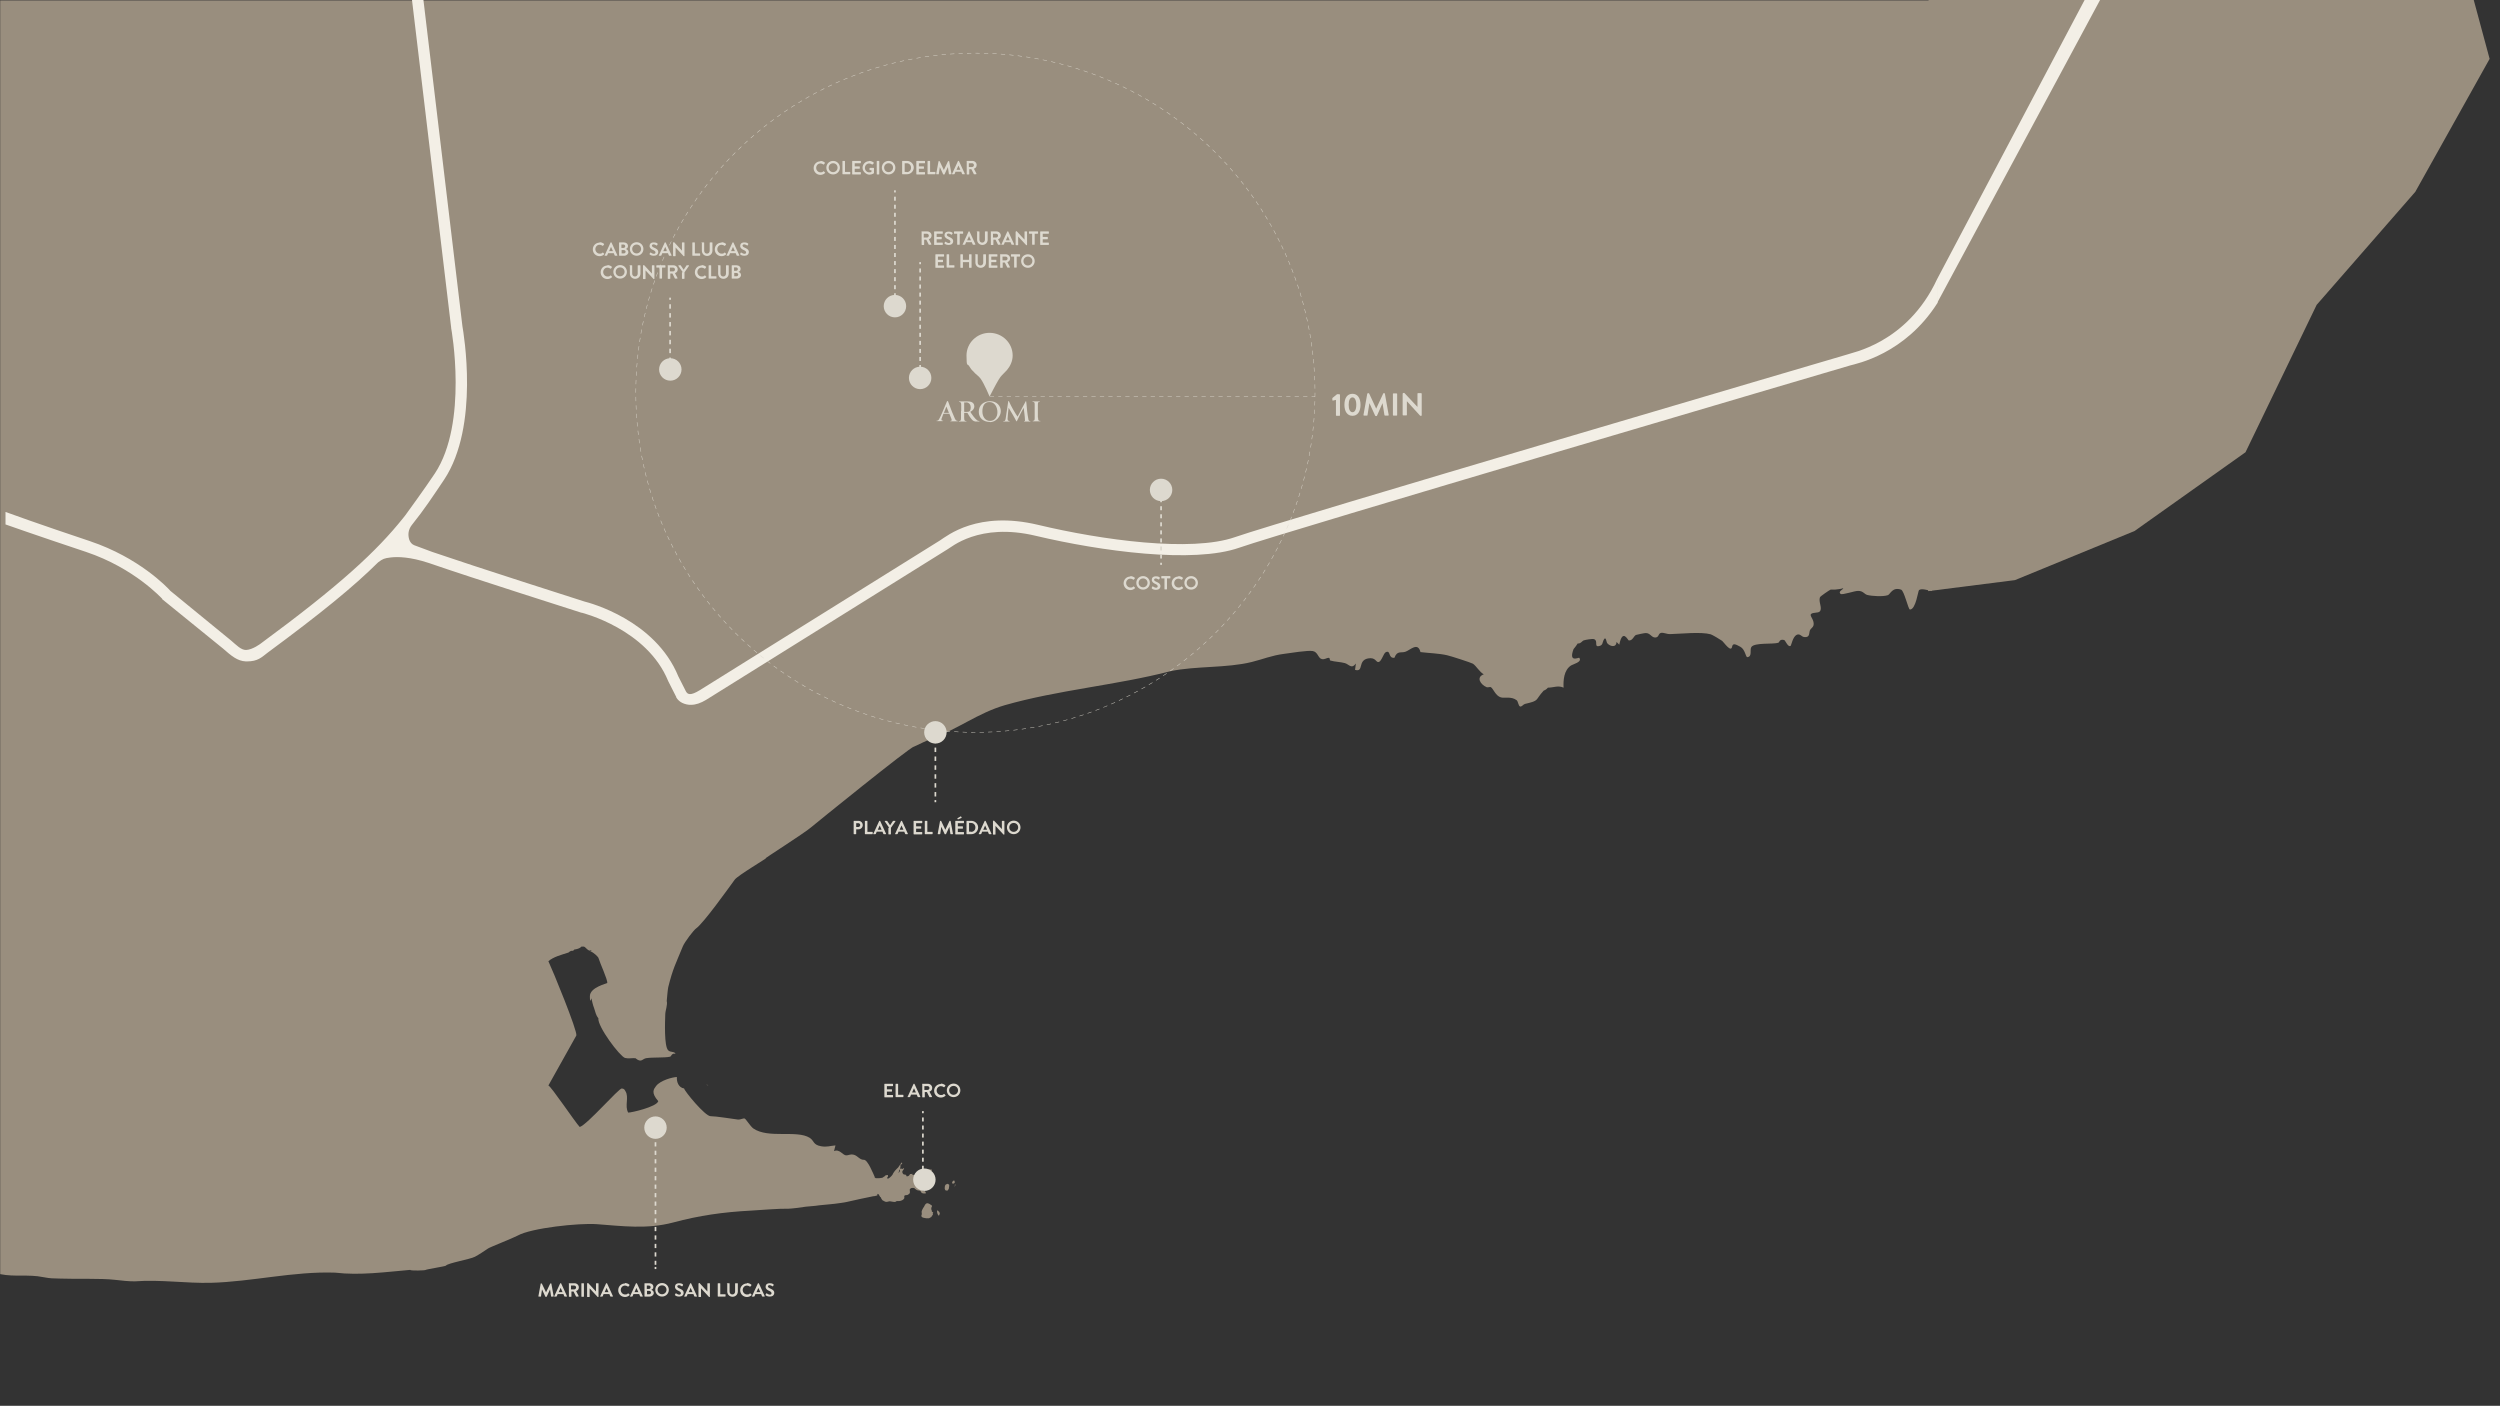 <?xml version="1.0" encoding="UTF-8"?>
<svg id="Capa_1" xmlns="http://www.w3.org/2000/svg" version="1.1" viewBox="0 0 1180.8 664">
  <rect x="0" y="0" width="1180.8" height="664" fill="#333333" stroke="none"/>
  <!-- Generator: Adobe Illustrator 29.6.0, SVG Export Plug-In . SVG Version: 2.1.1 Build 207)  -->
  <defs>
    <style>
      .st0, .st1, .st2, .st3, .st4, .st5 {
        fill: none;
      }

      .st6 {
        fill: #f3efe6;
      }

      .st7 {
        fill: transparent;
      }

      .st8 {
        fill: transparent;
      }

      .st9 {
        fill: #998e7e;
      }

      .st1 {
        stroke-dasharray: 2.1 2.1;
      }

      .st1, .st2, .st3, .st4, .st5 {
        stroke: #ddd9cf;
        stroke-miterlimit: 10;
      }

      .st1, .st3, .st4, .st5 {
        stroke-width: .8px;
      }

      .st2 {
        stroke-dasharray: 2;
        stroke-width: .2px;
      }

      .st3 {
        stroke-dasharray: 1.9 1.9;
      }

      .st10 {
        fill: #ddd9cf;
      }

      .st5 {
        stroke-dasharray: 2 2;
      }
    </style>
  </defs>
  <rect class="st7" x="914.8" y=".5" width="266" height="663.5"/>
  <path id="Trazado_11719" class="st9" d="M910.7,279.2l41-5.2,56.5-23.2,52.4-37.2,33.6-69.6,46.6-53.4,35.1-62.8-7.5-27.8h-257.5l-.2,279.3h0Z"/>
  <g>
    <path class="st8" d="M417.2,560.5c-.2,0-.3-.2-.4-.2.1,0,.2.2.4.2Z"/>
    <path class="st8" d="M425.6,349v2.7c2.7,0,2.7-2.7,0-2.7Z"/>
    <path class="st8" d="M392.5,375.3c-.7-.7-2.1.6-1.3,1.3.7.7,2.1-.6,1.3-1.3Z"/>
    <rect class="st8" x="350" y="405.1" width="1.3" height="2"/>
    <path class="st8" d="M415.5,563.7c-4.2,1-8.8,1.9-13,2.9-2.4.6-9.8.4-11,.5-.8,0-1.5,1-2.1,1.2-1.3.2-4.4-1.1-6.3-.5,0,0-.4,1.1-1.1,1.3-.9.2-2.1-.7-2.2-.6-.2.2-3.6,1.4-4.7,1.4-4.7,0-12.7.6-17.8.9-13.2.7-24.4,2.4-36.7,5.6-12.5,3.3-23.9,1.7-36.2.8-8.3-.6-30.9,1.8-37.3,5.4-2.2,1.2-8.2,1-11,1.4-.4,1.1-2.2,4.2-3,4.8-1.3.9-2.8.3-3.6.8-.4.2-1,2.3-2.6,3.1-2.3,1.2-12.9,3-13.7,4.2-.2.3-9.2,1.6-9.5,2-.2.3-7.2.5-7.4,0-11.7,1-23.7,2.7-35.4,1.3-19.5-.7-39.5,4.3-58.7,4.8-11.6.3-24.1-1.6-35.8-.7-2,.2-7.3-.4-9.4-.7-7-.9-18.4-.4-26-.6-4.1,0-3.7.2-8.1-.7-6.8-1.3-13.5,0-20.2-1.4v61.5h912.5v-384.2c-1.7,0-4.7-1.4-6.1-.4-.5.4-1.6,9.1-4.3,9.2-.8,0-2.7-8.9-4.2-9.4-4.1-1.4-5,2.2-6.2,2.6-2.2.8-7.5.5-9.8-.1-1.4-.4-2-1.8-4.2-1.9-1.8,0-7.6,2.1-8.4,1.4-1.3-1.2,1.2-2,1.3-2.7-1.3.5-2.7.4-4,.7h-.7c-.4,0-1-.1-1.3,0-.5.2-4.7,3-5,3.6-.9,2.1,1.1,5,0,6.6-.7,1-4.2.2-4.4,1.7-.2.8,1.7,2.6,1.4,4.7-.2,1.3-1.3,1.6-1.7,2.5-.7,1.3,0,3.5-2.7,3.3-1.4-.1-2-1.9-3.7-1s-2.5,4.9-2.7,5.1c-1.4,1-2.5-2.5-3.1-2.7-2.3-.6-2.2,1.1-2.8,1.3-2.5.9-11.2-.2-12.7,2-.8,1.2.7,4.6-2,4.8-.7-.2-1-3.7-3.2-4.9-1.8-.9-3.5-2.2-3.9-.1-.6,3.1-4-2.2-4.7-2.7-.8-.6-4.7-2.9-5.4-3.1-4.7-1.4-14.2-.3-19.2-.1-1.2,0-2.6-.7-4.1-.6-1.6.1-1,2-2.7,2.2-2,.2-2.4-2.1-4.7-2.1s-4.1.6-4.6.9c-1,.4-1.6,2.8-3.4,2.6-.4,0-2.9-5.9-4.5,2l-1.3-1.3c0,2.8-2.9,2.2-4.3.7-.6-.6-.6-3.8-1.8-1.6-.6,1.1,0,2.6-2.4,2.9-2,.2,0-2.6-2.1-3.3-.8-.3-4,.3-5,.6-.5.2-1.5,1.6-2.7,1.4-.7,1-1.2,1.8-2,2.7-2.5,6.6,2.5,3.8,2.7,4.1,1.6,2-3,3.1-4,3.7-3.2,2.2-3.6,6.9-3.4,10.4-2.6-1.2-4.7.1-7.4,0-1,1.1-1.9,1.3-2,1.4-4.4,4.8-1.8,4.6-8.9,6.3-.7.2-1.5,1.3-2.2,1.2-.9-.2-.9-2.4-1.7-3-2.6-1.9-5.7-.8-7.4-1.3-2.5-.7-3.6-4.1-4.7-4.8-.5-.3-1.5.2-2,0-2.9-1.2-5.1-4.7-1.4-6.1-2.1-1.1-3.5-3.9-5.1-5-.8-.5-10.7-3.6-12.2-4-3.8-.9-8.7-.9-12.6-1.5-1.2-4.9-4.8-1-7-.2-2.1.8-4-.7-5.3,2.9-3,.3-1.5-3.8-4-2.7-1.2.5-1.9,4.4-3.5,4.7-1.3.3-1.3-2.4-5-1.7-5,1-1.8,6.6-6.1,5.4l.4-3c-2.1,2.7-3.2.3-5.2-.2-2.2-.6-4.8-.6-6.8-1.2-.6-.2-.5-1.3-.9-1.3-.8,0-1.8.9-3.2.6-1.9-.5-1.9-3.4-4.3-3.8-2.3-.4-10.4.9-13.3,1.3-6.3.9-10.3,2.6-15.6,3.9-11.8,2.9-26.3,1.8-38.2,4.3-25.4,6.6-53.3,8.9-78.4,16.1-12.6,3.6-22.2,11.2-33.4,15.2-1.3.5-14.3,5.8-14.2,7.1-3.4,1.6-10.1,7.4-10.1,7.4-8.4-1.4-32.5,26.9-33.4,27.7-3.1,2.9-35,23-36.4,25-3.2,4.4-14.7,20.5-18.2,23-1.2.8-2.3.4-3.3.8-2.2.9-2.2,5.7-3,7.8-3.3,8.1-4.7,10.4-6.9,19.3-.2.8-1.3.3-1.4.4-.8.7-.9,3.3-.7,4.4.2,1.3,1.3,1.4,1.4,1.7.5,1.8-.7,4.5-.7,6.4,0,3.3-.7,15,1.4,16.9,1.1,1,3.1.4,3.4,1.7-1.6-.7-2.1,1.3-2.5,1.3-2.6.6-8.1.3-11.3.7-1.9.3-2.2,2.4-5.1,0-1.6-.1-3.4.3-4.9-.1-2.5-.7-13.1-14.9-12.6-18.8-1.2-1.3-1.4-3.2-2-4.7-.6-1.6-1-3.1-1.3-4.7l4,.7c0-1.2.4-3.7-.6-4.4-.4-.3-.7-.4-1-.5.8-.9,1.8-1.6,2.9-1.8-.7,1.4-.8,2.9-.7,4.4,0,1.5.7,2.7.7,3,.4,0,1,.1,1.3,0,1.5-.5,2.5-1.9,4.7-.7h.7c2.7-3,.9-1,2-4.1l-.7-.7c-.7.3-7,.4-7.4,0-1.4-1.5,1.3-2.9,1.4-3.1.3-1.5-3.3-9.3-4.1-11.7-.2-.6-1-1-.7-2,1.9.9,4.3,1,6.4.6.6,0,4.1-1.6,3.1-2.7-.1-.1-1.6,1.2-3,1.4-2.5.3-7.8.2-9.8-.7-1.6-.7-1.2-.8-2.5-1.9-.4-.3-1.4,0-1.6-.2-.8,1-2.2,1.1-3.4,1.4,0,0-.3.7-.9.6-.9-.2-1.3-1.6-2.5-1.2l.7,2c-3,1-7.1,2-9.5,4.1,2,4.2,3.6,8.6,4.7,13.2-2.4,1.5-1.3-1.6-3.4-1v6.1c1.1-.1,2.6.3,3.6,0,.6-.2.4-1.3.4-1.4,1.7-1.3,5.7,12.4,6.1,13.5s2.5,2.9,1.7,4.7l-13.2,23.6c1.3.4,12.6,17.3,14.8,19.6,3.5-1.1,3.7-3.4,7.7-3.4.2.8-.3.2.8.6,1.6.5,7.6.2,9.7,0,.7,0,2.5,0,2.7,0,.1,0-.1-1,0-1.3-1.4.4-7.7,0-9.8,0s-.4-.7-1.4-.7c-1.4,1.5,8.8-13.7,10.2-13.5,1.2.2,1.2.5,1.7,1.3,1.8,2.9-.4,7,1.3,10.1,1.2,0,5,4.7,8.2,2.4.9-.7,1.7.6,4.7.3-.5-2.9.6-5.4,1.3-8.1-1.6-2.5-2.7-5.2-1.1-6.1,2.1-1.2.7-2,3.1-2.7.7-.2,1.7,0,2.7-.3,1.7-.6,2.3-2.4,4-2.4-.2,2.3.7,5,3.4,5.4.2,1.3-1.6.3-2,.7-.4.3.1,3.7,0,4.7,2.7.6.6-3.1,1.7-3.4,2.3-.6-.4,4.2,2.4,3.4,0,0,.1-.6.3.4.1.8,1.4,1.2,1.6,2.1.3,1.2-1.2,5.2-.5,7,2.9.5.4-4.7,1.7-6.1,3.5,0,2.8,5.2,3,5.4.9,1,4-1.1,4.4-1.1,2.6,0,9.8,1.2,13,1.6,1.1,0,2.3-.7,3.1-.5.7.2,2.8,3.7,4.1,4.7,7.1,4.9,19.4,1.2,25.5,5,2.3,1.4,2,3.5,5.9,4.2,2.7.5,3.7,0,6.3-.3l-.4,2.7c2.6-1.1,5.1,1.1,6.6,1.2,1.2,0,1.5.2,3.3.6,1.8.4,2.3,2.7,4.2,2.7.4.4.8.7.9,1.4.7.3,1.5,0,2,1l-1,1.6M294,467.2c1.1,1.1-.9,3.1-2,2s.9-3.1,2-2ZM289.3,467.2c1.1,1.1-.9,3.1-2,2s.9-3.1,2-2ZM263.6,469.2c-1.1-1.1.9-3.1,2-2s-.9,3.1-2,2ZM385.4,401v-.7c.4.2.4.5,0,.7ZM421.9,559.7v-.7c.4.2.4.5,0,.7Z"/>
    <path class="st8" d="M410.1,551.6h1c-.4-.2-.7-.4-1-.6v.7h0Z"/>
    <path class="st8" d="M402,548.2c-.3.3.5,2.9-.3,3.4-1.1-.3-2.1-6.9-3.7-5.4-.3.2-2.2,6.5-2,6.7,1.1,1.3,1.4-1.3,1.8-1.4,1.5-.2,3.4,1.1,5,.7.3-6.4,1.3-1.1,2.4,0,1.8,1.8,3.7-.5,3-1.4-.1-.2-4.6,1.7-1.7-2,.4,1.2,2.2.7,2.3.8.3.4.9.8,1.4,1.2v-2c-1.5-.6-7.2-1.5-8.1-.7h0ZM397.9,550.2c-.7-.7.6-2.1,1.3-1.3.7.7-.6,2.1-1.3,1.3Z"/>
    <path class="st8" d="M291.7,447c.6-.9.6-11.3-.3-11.9-1.8-.5-10.7-.7-11.4.5,0,1.9-.6,11.5.6,12.1,2.1-.4,10.2.8,11.2-.6h-.1ZM283.3,440.2c.2-.2,5.7-.2,5.9,0,.2.1.9,3.8.7,4h-7.4c-.2-.2.6-3.8.7-4h0Z"/>
  </g>
  <g>
    <path class="st9" d="M912.6,70.5V.2H.1v601.6c6.7,1.4,13.4,0,20.2,1.4,4.4.8,4,.5,8.1.7,7.6.3,19-.2,26,.6,2.1.3,7.4.8,9.4.7,11.8-.9,24.2,1,35.8.7,19.2-.5,39.2-5.5,58.7-4.8,11.7,1.4,23.7-.3,35.4-1.3.2.5,7.2.3,7.4,0,.3-.3,9.4-1.7,9.5-2,.8-1.2,11.4-3,13.7-4.2,1.6-.8,4.9-3,6.2-3.9.8-.6,11.8-4.9,14-6.1,6.4-3.6,29-6,37.3-5.4,12.3.9,23.7,2.5,36.2-.8,12.3-3.3,23.5-4.9,36.7-5.6,5.1-.3,13.1-1,17.8-.9,1.1,0,6.1-.6,7-.8.7-.2,6.1-.5,7.4-.8.7,0,10.7-1,13.1-1.6,4.1-1,8.3-1.8,12.5-2.7h0c.8,0,1-.2,1.6-.3,0,0,.3,0,.3-.2v-.6h.1c.1,0,.4.2.5.2h0l.7,1.2h0l.3.2h0c.2.5.4,1,.8,1.4h0l1.3.7h0c.4,0,.7.2,1.1,0,.3,0,.6-.2.9-.2.8,0,1.5.3,2.3.3s.6,0,.7-.2c.1,0,.4-.2.5-.2h.9c.8,0,1.5-.3,2.1-.7,0,0,.4-.5.5-.6.1-.3,0-.6,0-1v-.2h0c0,0,.5-.3.6-.3.4,0,.9,0,1.3-.3,0,0,.5-.4.6-.5.3-.3.1-1.1.1-1.6s0-.4.1-.5c.2-.2.6-.5.9-.5h.8c.5,0,.6.4.9.6.1,0,.2,0,.3.2.4.2.7.4,1.1.4h.3c.2,0,.5.2.7.3h0c.1.2.5.9.6.9,0,0,.7.2.8.2h.9c.1,0,.2,0,.2-.3s-.2-.2-.3-.4v-.4s-.1,0-.2,0h-.4c-.3,0-.8-.2-.9-.6h0v-.2h0s-.1,0-.2,0h-.1v-.2s-.1,0-.1-.2l-.2-.2h0v-.2h0l-.2-.4h0c-.3-.3-.5-.8-.8-1.1-.1,0-.3-.2-.3-.3-.1-.2-.3-.5-.3-.7s0-.2.2-.3h0c.4,0,.8-.3,1.2-.4.7-.2,1.5,0,2-.7,0,0,.1-.2.2-.3s.3-.2.4-.4c.4-.4.7-.9.6-1.5,0,0,0-.2-.1-.3h0c.1,0,.2-.2.4-.3.4-.3.9-.5,1.3-.8.1,0,.2-.3.4-.4,0,0,.2,0,.2-.2v-.3s0-.2-.1-.2h-.5c-.3,0-.7-.2-1,0-.1,0-.3.5-.4.7,0,0-.2.2-.2.3-.2.3-.2.6-.5.8-.2,0-.5.2-.7,0,0,0-.1-.3-.2-.3l-.3-.2c-.1,0-.5.2-.7.2h-.4c-.2,0-1.1.4-1.3.5-.2,0-.5.3-.7.4-.5.2-1.6.3-2.1,0,0,0-.2,0-.2-.2s.2-.2,0-.3h0l-.2.2s-.4,0-.5,0h-.2s-.3.4-.4.5c0,0,0,0-.1.2-.2.2-.6.4-.8.4h-.4s-.2-.2-.1-.3h0v-.2s-.2,0-.2,0v-.2c-.1,0-.8-.2-1-.2-.3,0-.7-.7-.7-.9v-.6h0c.1-.2.3-.4.4-.6,0,0,.4-.5.4-.6v-.2h-.2c-.2,0-.3.3-.6.3h-.3l-.2-.2c-.1,0-.4,0-.5.2,0,0-.2.3-.2.4v.5c0,0-.1.5-.2.6l-.3.2h-.2c0,0,.2-.4.3-.5v-.3c0-.2,0-.3.2-.5.1,0,.2,0,.3-.3,0-.3.1-.8.2-1.1v-.7c0-.2,0-.4.3-.5,0,0,.3,0,.4,0v-.2c.1,0,.1-.4.1-.4,0,0-.1-.2-.3-.2h0c-.3.5-.7,1.1-1.1,1.6-.1.2-.3.4-.4.6-.2.3-.5.5-.8.8-.6.6-1.2,1.3-1.6,2-.1.2-.3.5-.4.8-.1,0-.3.4-.4.5-.2.3-1.2,1.1-1.4,1.2h-.7c0-.2,0-.4.1-.5,0,0,.2-.3.3-.4v-.7h-.5c0,0-.7.2-.7.2-.1,0-.3.3-.5.5-.2,0-.4.2-.5.3-.1,0-.4.3-.5.3-.5,0-1.1.2-1.6.2s-1,0-1.4,0c0,0-.6-.3-.6-.4v-.3h0c-.6-1.2-3.3-8.3-5.2-8-1.9,0-2.9-2-4.7-2.4-1.8-.4-2.5.4-3.6.3-1.5,0-3.1-3.2-5.7-2l.7-2.7c-2.6.2-4.1.9-6.8.4-3.9-.7-3.2-2.6-5.4-4-6.1-3.8-19.5.5-26.6-4.4-1.4-1-3.5-4.5-4.1-4.7-.8-.2-2,.6-3.1.5-3.2-.4-10.4-1.6-13-1.6s-12.3-11.8-12.5-13.1c-2.6-.4-3.6-3.1-3.4-5.4-1.8,0-7.7,1.5-9.8,4.2-1.1,1.5-2.6,3.1,1,7.2-.7,2.7-13,5.5-14.2,5.4-1.8-3.1.5-7.2-1.3-10.1-.5-.8-.5-1.1-1.7-1.3-1.4-.2-16.4,17.2-19.9,18.2-2.2-2.3-13.5-19.2-14.8-19.6l13.2-23.6c.7-1.9-11.2-30.9-13.2-35.1,2.4-2.1,6.4-3.1,9.5-4.1,0,0,1-1,1.8-.8.6.1.8-.6.9-.6,1.2-.2,2.5-.4,3.4-1.4.2.1,1.2-.2,1.6.2,1.3,1.1.9,1.1,2.5,1.9-1.2-.5,2.1-.4,0,0,2,.9,3.9,2.8,4,3.4.7,2.4,4.4,10.3,4.1,11.7,0,.2-8.2,2-8.2,6.2s.7.9.7,1h0c.4,1.6.7,3.2,1.3,4.7.6,1.6.8,3.4,2,4.7-.5,3.9,10.1,18,12.6,18.8,1.5.4,3.4,0,4.9.1,2.9,2.4,3.2.3,5.1,0,3.2-.5,8.7-.1,11.3-.7.4,0,.9-2,2.5-1.3-.2-1.3-2.3-.6-3.4-1.7-2-1.9-1.5-13.6-1.4-16.9,0-1.9,1.2-4.6.7-6.4,0-.3.5-5.7.7-6.5,2.2-8.9,3.6-11.2,6.9-19.3.8-2,5.1-7.7,6.3-8.5,3.5-2.5,15-18.6,18.2-23,1.4-2,15.4-10.2,14.8-10.2-1.8.8,18.5-12,21.6-14.8.9-.8,46.8-38,48.2-37.8,0,0,8.2-3.9,9.5-4.4,11.3-3.9,20.8-11.5,33.4-15.2,25.1-7.2,53-9.5,78.4-16.1,11.9-2.5,26.5-1.4,38.2-4.3,5.4-1.3,9.3-3.1,15.6-3.9,2.9-.4,11-1.7,13.3-1.3,2.5.4,2.5,3.4,4.3,3.8,1.4.3,2.3-.6,3.2-.6s.3,1.2.9,1.3c2,.6,4.6.6,6.8,1.2,2,.6,3.1,3,5.2.2l-.4,3c4.3,1.2,1.1-4.4,6.1-5.4,3.7-.7,3.7,1.9,5,1.7,1.5-.3,2.3-4.2,3.5-4.7,2.4-1,.9,3,4,2.7,1.3-3.6,3.2-2.1,5.3-2.9,2.2-.8,5.8-4.7,7,.2,3.9.5,8.8.6,12.6,1.5,1.5.3,11.4,3.5,12.2,4,1.6,1.1,3.1,3.9,5.1,5-3.8,1.4-1.5,4.9,1.4,6.1.6.2,1.6-.3,2,0,1.1.7,2.2,4.1,4.7,4.8,1.8.5,4.8-.6,7.4,1.3.8.6.8,2.8,1.7,3,.7.2,1.5-1,2.2-1.2,7.2-1.7,4.5-1.5,8.9-6.3,0,0,1.1-.3,2-1.4,2.7,0,4.8-1.2,7.4,0-.2-3.6.2-8.2,3.4-10.4,1-.7,5.6-1.7,4-3.7-.2-.3-5.2,2.6-2.7-4.1.8-.9,1.3-1.7,2-2.7,1.2.3,2.2-1.2,2.7-1.4.9-.3,4.2-.9,5-.6,2,.7,0,3.6,2.1,3.3,2.2-.3,1.8-1.8,2.4-2.9,1.2-2.2,1.2,1,1.8,1.6,1.4,1.5,4.2,2.1,4.3-.7l1.3,1.3c1.6-7.9,4.1-2,4.5-2,1.8.2,2.4-2.2,3.4-2.6.6-.2,4-.9,4.6-.9,2.3,0,2.7,2.3,4.7,2.1,1.7-.2,1.1-2,2.7-2.2,1.4-.1,2.8.7,4.1.6,5-.1,14.5-1.2,19.2.1.7.2,4.6,2.5,5.4,3.1.7.5,4.2,5.8,4.7,2.7.4-2,2.1-.8,3.9.1,2.2,1.2,2.5,4.7,3.2,4.9,2.6-.2,1.1-3.5,2-4.8,1.5-2.2,10.2-1.2,12.7-2,.6-.2.5-1.9,2.8-1.3.6.2,1.8,3.7,3.1,2.7.2-.2,1-4.2,2.7-5.1s2.3.9,3.7,1c2.8.3,2.1-1.9,2.7-3.3.4-.8,1.5-1.2,1.7-2.5.3-2.1-1.5-3.8-1.4-4.7.3-1.4,3.7-.6,4.4-1.7,1.2-1.6-.8-4.5,0-6.6.2-.5,4.5-3.4,5-3.6.4-.1.9,0,1.3,0h.7c1.3-.2,2.7-.2,4-.7,0,.7-2.6,1.5-1.3,2.7.8.7,6.7-1.5,8.4-1.4,2.3,0,2.8,1.5,4.2,1.9,2.3.6,7.6.9,9.8.1,1.1-.4,2.1-4,6.2-2.6,1.5.5,3.4,9.4,4.2,9.4,2.8,0,3.8-8.8,4.3-9.2,1.4-1,4.4.3,6.1.4V123.8c1.4-17.1-1-36,0-53.3h0ZM278.9,470.7v-.3.3Z"/>
    <path class="st9" d="M333.6,512.4c.2,0,.5.2,1,.3-.3-.3-.6-.4-1-.3Z"/>
    <path class="st9" d="M440.2,572c-.3-.4-.4-1.1-.3-1.5,0-.4.4-.6.3-1l-.2-.2c-.5-.4-1.4-1-2.1-1h-.1l-.5.3c-.4.3-.7,1.1-1,1.6l-.2.2c-.3.5-.8,1.5-.8,2s.2,1,0,1.4c0,0-.1,0-.1.2,0,.2,0,.6.2.8.4.4,1.5.5,2,.6h1.4l1.1-.6h0l.4-.8h.3v-1l.2-.3h0c-.2-.2-.6-.3-.7-.5v-.2Z"/>
    <path class="st9" d="M447.7,559.1c-.2,0-.8.3-1,.4-.4.4-.5,1-.5,1.6s.2,1.1.6,1.2h.4q.2,0,.4,0c.1,0,.5-.8.6-1,0-.3,0-.6.1-.9,0-.3.1-.5,0-.8,0-.2-.4-.3-.6-.3h0Z"/>
    <path class="st9" d="M443.2,572s-.2-.3-.4-.3l-.2.2c-.1.6.2,1.7.6,2.1,0,0,.1,0,.2.2h0c.2,0,.2-.3.3-.5,0-.2.2-.2.2-.4,0-.3-.2-.9-.4-1.1-.1,0-.3,0-.4-.2h0Z"/>
    <path class="st9" d="M450.7,558.9c.4-.3.2-.7.2-.7v-.3l-.2-.3h-.2c-.2,0-.6.4-.7.6,0,0-.2.4,0,.8h0s.2,0,.3,0h.5v-.2h.1Z"/>
    <path class="st9" d="M451,559.4v.8c0,0-.1.2-.2.4h.1s.2-.6.3-.7c0,0,.2-.3.2-.4h-.4Z"/>
  </g>
  <path class="st6" d="M914.9,131.9c-14.2,30.6-41.2,34.8-42.3,35.5,0,0-267.9,78.8-289.3,86.3-20.6,7.2-62.9,1.4-93-5.8-28.5-6.8-42.8,5.1-46.4,7.4l-113.4,70.7c-4.4,2.7-5.7,2-6.5.6l-3.6-7.1c-10.9-26.7-42-34.8-44.4-35.4-2.5-.8-51.4-16.4-71.8-23.4l-8.6-3.2c-1.2-.5-1.9-1.5-2.3-2.6-.7-2.3-.6-4.8,1.5-7.3,5.4-6.7,9.9-13.5,15-21.1,16.8-25.4,9.1-69.5,8.6-72.5L199.9-.8h-5.4l18.6,155.6v.2c.1.4,8.1,44.7-7.7,68.6-4.7,7.1-13.9,19.7-13.9,19.7h0c-.1.2-1.1,1.4-1.1,1.4-12.5,15.6-29.4,31.4-67.3,59.3h0s-3.8,2.9-6.9,3c-2.4,0-4.5-2.3-7.1-4.5h0l-28.6-23.4c-1.6-1.8-14.8-15.7-38-23.5-23.7-7.9-39.7-13.7-39.9-13.8v5.9s14.4,5.1,38.1,13c22.9,7.7,35.7,22,35.9,22.1v.2c0,0,28.7,23.3,28.7,23.3,4,3.5,6.8,5.9,10.8,6.1h.5c5.2,0,6.9-1.9,9.9-4.2,25.2-18.6,40.5-31.1,52.1-42.6,2.3-1.7,2.8-1.9,5.9-2.3,3.4-.4,9.2-.3,18,2.6h0c20.8,7.2,69.7,22.7,72.1,23.5h.2c.3.1,30.8,7.7,40.8,32.3l3.8,7.5v.2c.5.8,1.7,2.6,4.9,3.3.7.2,1.4.2,2.1.2,2.2,0,4.6-.8,7.2-2.4l114-71.1c1.4-.6,14.7-12.8,41.7-6.3,30.8,7.3,74.4,13.2,96,5.6,21.1-7.4,280.9-83.8,288.6-86.1,2.8-.8,25.8-5.2,41.2-29.5v-11.3h-.2Z"/>
  <path class="st10" d="M478.3,167.9c0-5.9-4.9-10.7-10.9-10.7s-10.9,4.8-10.9,10.7.5,3.6,1.3,5.1c.5.9,1.1,1.7,1.9,2.4,1.1,1.4,2.5,2.1,3.5,3.5,1.8,2.6,4.2,8.4,4.2,8.4,0,0,3-5.9,4.3-8s1.4-1.8,3.9-4.5c1.6-1.9,2.7-4.3,2.7-6.9Z"/>
  <g>
    <path class="st8" d="M315.6,4.1c1.7,2.5,3.3,5,4.8,7.6,1.6,2.8,3.1,5.8,4.7,8.6,1.5,2.5,3.1,4.9,5.4,6.7s5.3,2.7,8.1,2.1c1-.3,2.1-.8,2.6-1.7.7-1.1.5-2.6,0-3.8-.6-1.2-1.4-2.2-2.2-3.3-4.4-6.4-4.2-15.5-9.7-21h-18.8c2.3.9,3.6,2.8,5,4.9h.1Z"/>
    <path class="st8" d="M448.3,299.4c-2-11.1-1.9-21.9-5.2-33.3-1-3.6-1-5.9-1.1-9.6,0-3,.2-5.7,0-8.6-.4-5.8-4.1-10.8-7.4-15.6-3.8-5.6-7.2-15.2-10.1-21.5-5.9-15.3-10.1-31.3-12.4-47.6-1-7.2-1.9-15.1-6.9-20.5-2.6-2.9-6.3-4.5-9.3-6.9-14.1-11.7-21-26.8-30.6-40.9-7.6-11.1-17.2-20.8-25.8-31.2-16.4-19.7-27.8-41.3-38.6-64.5h-9.3c1.3,7.3,3.9,12.7,4.5,19.2,1.8,18.3,13.2,34.4,26.7,46.8-1.5-6.4-7.3-10.7-11.4-15.9-6.1-7.9-8.1-18-10-27.8,2.3-1.3,5.4-.2,7.2,1.7,1.8,1.9,2.8,4.5,3.8,7,3.9,9.8,9.7,18.8,16.3,27,8.1,10,17.5,18.9,25.7,28.7,4.3,5.2,8.3,10.6,12.2,16,7,9.6,12.8,20.5,21,28.7,10.1,10.1,17.1,23.6,19.3,37.7.4,2.4.6,4.8,1.3,7.1.9,2.7,2.5,5.1,3.8,7.6,5.4,10.6,4.7,23.9,10.2,34.2h0c0,.1.1.2.2.3.5,1,1.1,1.9,1.8,2.8,1.7,2.8,2.9,5,3.8,7.5,1.8,5.1,3.7,10.2,5.4,15.3,1.3,3.8,2.7,7.7,3,11.8.4,5.3-.9,10.8.7,15.9,1.4,4.7,5,8.4,7.1,12.8,1.5,3.3,2.2,7,2.7,10.6.5,3.8.9,7.7,0,11.5-.9,3.7-3.4,7.3-7,8.6-1.3.5-2.7.6-3.8,1.4-1.2.7-2,2-3,3-3.6,3.8-9.7,4.6-13.2,8.5-.5.6-1,1.5-.7,2.3.2.4.6.8.9,1.1,3.4,2.6,7.3,4.6,11.4,5.9,3.7,1.2,8.1,2.2,9.5,5.8.6-.4,1.1-.9,1.7-1.3-4.1-4.8-11.7-4.8-16.9-8.5-.8-.6-1.7-1.4-1.7-2.4s.9-1.9,1.8-2.6c1.5-1.1,3.1-2,4.8-2.7,1.6-.7,3.4-1.2,4.9-2.2,1.6-1,2.9-2.4,4.2-3.8,2-2.3,4.1-4.5,6.1-6.8.8-.8,1.5-1.7,2.1-2.6,1.7-3,1.1-6.7.5-10h-.2Z"/>
  </g>
  <circle class="st10" cx="309.6" cy="532.6" r="5.3"/>
  <g>
    <path class="st10" d="M255.4,606.2s0,0,.2,0h.3l2,4.2h0l2-4.2h.3s.2,0,.2,0l1.1,6c0,0,0,.2-.2.2h-.8s-.2,0-.2,0l-.5-3.4h0l-1.6,3.5h-.6l-1.6-3.5h0l-.5,3.4s0,0-.2,0h-.8c-.1,0-.2,0-.2-.2l1.1-6h0Z"/>
    <path class="st10" d="M261.8,612.2l2.8-6.1h.4l2.8,6.1c0,0,0,.2-.2.2h-.8c-.1,0-.2,0-.3-.2l-.4-1h-2.7l-.4,1s-.1.2-.3.2h-.8c-.1,0-.2,0-.2-.2h0ZM265.7,610.3l-.9-2h0l-.9,2h1.8Z"/>
    <path class="st10" d="M268.6,606.3s0-.2.2-.2h2.6c1.1,0,2,.9,2,1.9s-.5,1.5-1.3,1.8l1.2,2.3c0,0,0,.3-.2.3h-1l-1.2-2.4h-1v2.3s0,.2-.2.2h-.8s-.2,0-.2-.2v-6h-.1ZM271.2,609c.5,0,.9-.4.9-.9s-.4-.9-.9-.9h-1.5v1.8h1.5Z"/>
    <path class="st10" d="M274.6,606.3s0-.2.2-.2h.8s.2,0,.2.2v6s0,.2-.2.2h-.8s-.2,0-.2-.2v-6Z"/>
    <path class="st10" d="M277.4,606.2s0-.2.2-.2h.2l3.7,4h0v-3.7s0-.2.2-.2h.8s.2,0,.2.2v6.1s0,.2-.2.2h-.2l-3.8-4.1h0v3.9s0,.2-.2.2h-.8s-.2,0-.2-.2v-6.1h0Z"/>
    <path class="st10" d="M283.5,612.2l2.8-6.1h.4l2.8,6.1c0,0,0,.2-.2.2h-.8c-.1,0-.2,0-.3-.2l-.4-1h-2.7l-.4,1s-.1.2-.3.2h-.8c-.1,0-.2,0-.2-.2h0ZM287.4,610.3l-.9-2h0l-.9,2h1.8Z"/>
    <path class="st10" d="M295.1,606c.9,0,1.6.3,2.2.8v.3l-.5.6h-.2c-.4-.3-.9-.5-1.4-.5-1.2,0-2,1-2,2.1s.9,2.1,2,2.1,1-.2,1.4-.5h.2l.6.6v.2c-.6.6-1.4.9-2.2.9-1.8,0-3.2-1.4-3.2-3.2s1.4-3.2,3.2-3.2v-.2Z"/>
    <path class="st10" d="M297.6,612.2l2.8-6.1h.4l2.8,6.1c0,0,0,.2-.2.2h-.8c-.1,0-.2,0-.3-.2l-.4-1h-2.7l-.4,1s-.1.2-.3.2h-.8c-.1,0-.2,0-.2-.2h0ZM301.5,610.3l-.9-2h0l-.9,2h1.8Z"/>
    <path class="st10" d="M304.4,606.3s0-.2.2-.2h2.1c1.1,0,1.9.7,1.9,1.7s-.6,1.2-1,1.4c.5.2,1.2.6,1.2,1.5s-.9,1.7-2,1.7h-2.2s-.2,0-.2-.2v-6h0ZM306.5,608.8c.5,0,.8-.4.8-.8s-.3-.8-.8-.8h-1v1.6h1ZM306.7,611.3c.4,0,.8-.4.8-.8s-.4-.8-.9-.8h-1v1.6h1.1Z"/>
    <path class="st10" d="M312.7,606c1.8,0,3.2,1.4,3.2,3.2s-1.4,3.2-3.2,3.2-3.2-1.4-3.2-3.2,1.4-3.2,3.2-3.2ZM312.7,611.3c1.1,0,2.1-.9,2.1-2.1s-.9-2.1-2.1-2.1-2.1.9-2.1,2.1.9,2.1,2.1,2.1Z"/>
    <path class="st10" d="M318.8,611.5l.3-.6c0,0,.2,0,.3,0,0,0,.8.6,1.4.6s.8-.3.8-.7-.4-.8-1.1-1.1c-.8-.3-1.7-.9-1.7-1.9s.6-1.7,2-1.7,1.6.5,1.8.6c0,0,.1.2,0,.3l-.3.5c0,0-.2.2-.3,0,0,0-.8-.5-1.3-.5s-.8.3-.8.6.3.7,1.1,1c.9.4,1.9.9,1.9,2s-.8,1.8-2.1,1.8-1.8-.5-2-.7c0,0-.1,0,0-.3h0Z"/>
    <path class="st10" d="M323.2,612.2l2.8-6.1h.4l2.8,6.1c0,0,0,.2-.2.2h-.8c-.1,0-.2,0-.3-.2l-.4-1h-2.7l-.4,1s-.1.2-.3.2h-.8c-.1,0-.2,0-.2-.2h0ZM327.1,610.3l-.9-2h0l-.9,2h1.8Z"/>
    <path class="st10" d="M330,606.2s0-.2.2-.2h.2l3.7,4h0v-3.7s0-.2.2-.2h.8s.2,0,.2.2v6.1s0,.2-.2.2h-.2l-3.8-4.1h0v3.9s0,.2-.2.2h-.8s-.2,0-.2-.2v-6.1h0Z"/>
    <path class="st10" d="M339,606.3s0-.2.2-.2h.8s.2,0,.2.2v5h2.3s.2,0,.2.2v.7s0,.2-.2.2h-3.3s-.2,0-.2-.2v-6h0Z"/>
    <path class="st10" d="M343.3,606.3s0-.2.2-.2h.9s.2,0,.2.2v3.7c0,.8.5,1.4,1.3,1.4s1.3-.6,1.3-1.4v-3.7s0-.2.2-.2h.9s.2,0,.2.2v3.7c0,1.4-1.1,2.5-2.5,2.5s-2.5-1.1-2.5-2.5v-3.7h-.2Z"/>
    <path class="st10" d="M352.7,606c.9,0,1.6.3,2.2.8v.3l-.5.6h-.2c-.4-.3-.9-.5-1.4-.5-1.2,0-2,1-2,2.1s.9,2.1,2,2.1,1-.2,1.4-.5h.2l.6.6v.2c-.6.6-1.4.9-2.2.9-1.8,0-3.2-1.4-3.2-3.2s1.4-3.2,3.2-3.2v-.2Z"/>
    <path class="st10" d="M355.2,612.2l2.8-6.1h.4l2.8,6.1c0,0,0,.2-.2.2h-.8c-.1,0-.2,0-.3-.2l-.4-1h-2.7l-.4,1s-.1.2-.3.2h-.8c-.1,0-.2,0-.2-.2h0ZM359.1,610.3l-.9-2h0l-.9,2h1.8Z"/>
    <path class="st10" d="M361.6,611.5l.3-.6c0,0,.2,0,.3,0,0,0,.8.6,1.4.6s.8-.3.8-.7-.4-.8-1.1-1.1c-.8-.3-1.7-.9-1.7-1.9s.6-1.7,2-1.7,1.6.5,1.8.6c0,0,.1.2,0,.3l-.3.5c0,0-.2.2-.3,0,0,0-.8-.5-1.3-.5s-.8.3-.8.6.3.7,1.1,1c.9.4,1.9.9,1.9,2s-.8,1.8-2.1,1.8-1.8-.5-2-.7c0,0-.1,0,0-.3h0Z"/>
  </g>
  <g>
    <line class="st4" x1="309.6" y1="532.6" x2="309.6" y2="533.6"/>
    <line class="st5" x1="309.6" y1="535.5" x2="309.6" y2="597.4"/>
    <line class="st4" x1="309.6" y1="598.4" x2="309.6" y2="599.4"/>
  </g>
  <circle class="st10" cx="441.8" cy="345.9" r="5.3"/>
  <g>
    <path class="st10" d="M403.2,387.9s0-.2.2-.2h2.1c1.1,0,2,.9,2,2s-.9,2-2,2h-1.1v2.1s0,.2-.2.2h-.8s-.2,0-.2-.2v-6h0ZM405.4,390.6c.5,0,.9-.4.9-.9s-.4-.9-.9-.9h-1v1.8h1Z"/>
    <path class="st10" d="M408.5,387.9s0-.2.2-.2h.8s.2,0,.2.2v5h2.3s.2,0,.2.2v.7s0,.2-.2.2h-3.3s-.2,0-.2-.2v-6h0Z"/>
    <path class="st10" d="M412.5,393.8l2.8-6.1h.4l2.8,6.1c0,.1,0,.2-.2.2h-.8c-.1,0-.2,0-.3-.2l-.4-1h-2.7l-.4,1s-.1.2-.3.2h-.8c-.1,0-.2-.1-.2-.2h0ZM416.4,391.9l-.9-2h0l-.9,2h1.8Z"/>
    <path class="st10" d="M420,391l-2.1-3c0-.1,0-.3.1-.3h1l1.4,2.1,1.4-2.1h1c.1,0,.2.1.1.3l-2.1,3v2.9s0,.2-.2.2h-.8s-.2,0-.2-.2v-2.9h.4Z"/>
    <path class="st10" d="M422.8,393.8l2.8-6.1h.4l2.8,6.1c0,.1,0,.2-.2.2h-.8c-.1,0-.2,0-.3-.2l-.4-1h-2.7l-.4,1s-.1.2-.3.2h-.8c-.1,0-.2-.1-.2-.2h0ZM426.7,391.9l-.9-2h0l-.9,2h1.8Z"/>
    <path class="st10" d="M431.5,387.9s0-.2.2-.2h3.7s.2,0,.2.2v.7s0,.2-.2.2h-2.7v1.5h2.2s.2,0,.2.2v.7s0,.2-.2.2h-2.2v1.6h2.7s.2,0,.2.2v.7s0,.2-.2.2h-3.7s-.2,0-.2-.2v-6h0Z"/>
    <path class="st10" d="M436.8,387.9s0-.2.2-.2h.8s.2,0,.2.2v5h2.3s.2,0,.2.2v.7s0,.2-.2.2h-3.3s-.2,0-.2-.2v-6h0Z"/>
    <path class="st10" d="M444,387.8s0-.1.2-.1h.3l2,4.2h0l2-4.2h.3s.2,0,.2.1l1.1,6c0,.1,0,.2-.2.2h-.8s-.2,0-.2-.1l-.5-3.4h0l-1.6,3.5h-.6l-1.6-3.5h0l-.5,3.4s0,.1-.2.1h-.8c-.1,0-.2,0-.2-.2l1.1-6Z"/>
    <path class="st10" d="M451.2,387.9s0-.2.2-.2h3.7s.2,0,.2.2v.7s0,.2-.2.2h-2.7v1.5h2.2s.2,0,.2.2v.7s0,.2-.2.2h-2.2v1.6h2.7s.2,0,.2.2v.7s0,.2-.2.2h-3.7s-.2,0-.2-.2v-6h0ZM452.4,387l-.2-.3v-.2l1.5-.9h.2l.3.5v.2l-1.6.7h-.2,0Z"/>
    <path class="st10" d="M456.5,387.9s0-.2.2-.2h2.1c1.7,0,3.2,1.4,3.2,3.1s-1.4,3.2-3.2,3.2h-2.1s-.2,0-.2-.2v-6h0ZM458.7,392.9c1.2,0,2-.9,2-2.1s-.9-2.1-2-2.1h-1v4.1h1Z"/>
    <path class="st10" d="M462.3,393.8l2.8-6.1h.4l2.8,6.1c0,.1,0,.2-.2.2h-.8c-.1,0-.2,0-.3-.2l-.4-1h-2.7l-.4,1s-.1.2-.3.2h-.8c-.1,0-.2-.1-.2-.2h0ZM466.2,391.9l-.9-2h0l-.9,2h1.8Z"/>
    <path class="st10" d="M469.1,387.8s0-.2.2-.2h.2l3.7,4h0v-3.7s0-.2.2-.2h.8s.2,0,.2.2v6.1s0,.2-.2.2h-.2l-3.8-4.1h0v3.9s0,.2-.2.2h-.8s-.2,0-.2-.2v-6.1h0Z"/>
    <path class="st10" d="M478.8,387.6c1.8,0,3.2,1.4,3.2,3.2s-1.4,3.2-3.2,3.2-3.2-1.4-3.2-3.2,1.4-3.2,3.2-3.2ZM478.8,392.9c1.1,0,2.1-.9,2.1-2.1s-.9-2.1-2.1-2.1-2.1.9-2.1,2.1.9,2.1,2.1,2.1Z"/>
  </g>
  <g>
    <line class="st4" x1="441.8" y1="345.9" x2="441.8" y2="346.9"/>
    <line class="st1" x1="441.8" y1="348.9" x2="441.8" y2="376.9"/>
    <line class="st4" x1="441.8" y1="377.9" x2="441.8" y2="378.9"/>
  </g>
  <g>
    <path class="st10" d="M447.4,189.6c0-.2.1-.2.2-.2s0,0,.2.2c.2.5,1,2.7,1.8,4.8.5,1.1.9,2.2,1.4,3.3.4.8.6,1,1.3,1.1.1,0,.1.2,0,.2h-3.4c-.1,0-.1-.2,0-.2.6,0,.7-.2.5-.9-.3-.7-.6-1.5-1-2.5h-2.8c-.2.6-.6,1.6-.9,2.4-.2.8.2.9.6.9s.1.2,0,.2h-2.9c-.1,0,0-.2,0-.2.4,0,.8,0,1.2-.8.5-.9,1-2,1.5-3.2,2-4.6,2.1-5,2.2-5.2h0ZM447,192c-.2.4-.3.8-.5,1.3-.3.7-.5,1.3-.7,1.7h2.4c-.5-1.3-1-2.6-1.2-3h0Z"/>
    <path class="st10" d="M454,194.1v-3.1c0-.8-.3-1.1-1-1.2-.1,0-.1-.2,0-.2h4.2c2.6,0,3,1.5,3,2.4s-.7,2-1.9,2.5c.2.4.9,1.4,1.5,2.2.7.9,1.2,1.4,1.7,1.8.4.3.8.3,1.1.4.1,0,.1.2,0,.2h-1.9c-1.1-.2-1.5-.6-2.7-2.3-.4-.7-.8-1.3-1.1-1.8h-1.5v2.3c0,1.4.2,1.5,1,1.6.1,0,.2.2,0,.2h-3.5c-.1,0-.1-.2,0-.2.8-.1,1-.1,1-1.6v-3.1h0ZM456.5,190.1h-1.1v4.4c.6.1,1.1.1,1.7,0,1,0,1.4-.9,1.4-2.1s-.7-2.2-2-2.4h0Z"/>
    <path class="st10" d="M467.6,199.3c-3,0-5.3-1.7-5.3-4.8s2.2-5,5.4-5,5,2.3,5,4.7-2.2,5.2-5.2,5.2h.1ZM464,194.3c0,2.6,1.4,4.5,3.6,4.5s3.5-1.8,3.5-4.1-1.2-4.9-3.9-4.8c-2.2,0-3.2,1.9-3.2,4.4h0Z"/>
    <path class="st10" d="M480.2,198.9s0,.1-.1.1-.1,0-.1-.1c-.6-1.3-2.9-5.2-3.6-6.3-.2,1.7-.4,3.3-.5,5.1,0,1,.2,1,.9,1.2.1,0,.1.2,0,.2h-2.8c-.4,0-.1-.2,0-.2.7,0,.8-.2,1-1.2.4-2.5.7-4.8,1.1-7.4,0-.4.1-.9.3-.9s.1.2.4.7c.9,2,2.5,4.8,3.8,6.7.3-.5.7-1.2,1.3-2.4.7-1.3,1.3-2.6,2-3.8.6-1.1.6-1.2.7-1.2s0,.1.2,1.1c.2,2.4.4,4.8.9,7.4.1.8.3.9.9,1,.1,0,.2.2,0,.2h-2.8c-.3,0-.1-.2,0-.2.2,0,.4,0,.3-.7,0-1.2-.4-3.8-.6-5.6-.3.5-.8,1.4-1.3,2.4-.8,1.6-1.3,2.6-1.9,3.9h0Z"/>
    <path class="st10" d="M490.3,197.2c0,1.3.2,1.6.9,1.6s.1.2,0,.2h-3.4c-.1,0,0-.2,0-.2.9-.1.9-.4.9-1.6v-5.8c0-1.3,0-1.5-1-1.6-.1,0-.1-.2,0-.2h3.4c.1,0,.1.2,0,.2-.8,0-.9.3-.9,1.6v5.8h0Z"/>
  </g>
  <circle class="st10" cx="548.4" cy="231.4" r="5.3"/>
  <circle class="st10" cx="316.6" cy="174.5" r="5.3"/>
  <circle class="st10" cx="434.6" cy="178.5" r="5.3"/>
  <g>
    <path class="st10" d="M435.2,109.5s0-.2.2-.2h2.6c1.1,0,2,.9,2,1.9s-.5,1.5-1.3,1.8l1.2,2.3c0,0,0,.3-.2.3h-1l-1.2-2.4h-1v2.3s0,.2-.2.2h-.8s-.2,0-.2-.2v-6h-.1ZM437.8,112.2c.5,0,.9-.4.9-.9s-.4-.9-.9-.9h-1.5v1.8h1.5Z"/>
    <path class="st10" d="M441.2,109.5s0-.2.2-.2h3.7s.2,0,.2.2v.7s0,.2-.2.2h-2.7v1.5h2.2s.2,0,.2.2v.7s0,.2-.2.2h-2.2v1.6h2.7s.2,0,.2.2v.7s0,.2-.2.2h-3.7s-.2,0-.2-.2v-6h0Z"/>
    <path class="st10" d="M446.1,114.8l.3-.6c0,0,.2,0,.3,0,0,0,.8.6,1.4.6s.8-.3.8-.7-.4-.8-1.1-1.1c-.8-.3-1.7-.9-1.7-1.9s.6-1.7,2-1.7,1.6.5,1.8.6c0,0,.1.2,0,.3l-.3.5c0,0-.2.2-.3,0,0,0-.8-.5-1.3-.5s-.8.3-.8.6.3.7,1.1,1c.9.4,1.9.9,1.9,2s-.8,1.8-2.1,1.8-1.8-.5-2-.7c0,0-.1,0,0-.3h0Z"/>
    <path class="st10" d="M452.2,110.4h-1.4s-.2,0-.2-.2v-.7s0-.2.2-.2h3.9s.2,0,.2.2v.7s0,.2-.2.2h-1.4v5s0,.2-.2.2h-.8s-.2,0-.2-.2v-5h.1Z"/>
    <path class="st10" d="M454.7,115.4l2.8-6.1h.4l2.8,6.1c0,0,0,.2-.2.2h-.8c-.1,0-.2,0-.3-.2l-.4-1h-2.7l-.4,1s-.1.2-.3.2h-.8c-.1,0-.2,0-.2-.2h0ZM458.6,113.5l-.9-2h0l-.9,2h1.8Z"/>
    <path class="st10" d="M461.3,109.5s0-.2.2-.2h.9s.2,0,.2.2v3.7c0,.8.5,1.4,1.3,1.4s1.3-.6,1.3-1.4v-3.7s0-.2.2-.2h.9s.2,0,.2.2v3.7c0,1.4-1.1,2.5-2.5,2.5s-2.5-1.1-2.5-2.5v-3.7h-.2Z"/>
    <path class="st10" d="M467.9,109.5s0-.2.2-.2h2.6c1.1,0,2,.9,2,1.9s-.5,1.5-1.3,1.8l1.2,2.3c0,0,0,.3-.2.3h-1l-1.2-2.4h-1v2.3s0,.2-.2.2h-.8s-.2,0-.2-.2v-6h-.1ZM470.5,112.2c.5,0,.9-.4.9-.9s-.4-.9-.9-.9h-1.5v1.8h1.5Z"/>
    <path class="st10" d="M473,115.4l2.8-6.1h.4l2.8,6.1c0,0,0,.2-.2.2h-.8c-.1,0-.2,0-.3-.2l-.4-1h-2.7l-.4,1s-.1.2-.3.2h-.8c-.1,0-.2,0-.2-.2h0ZM476.9,113.5l-.9-2h0l-.9,2h1.8Z"/>
    <path class="st10" d="M479.8,109.4s0-.2.2-.2h.2l3.7,4h0v-3.7s0-.2.2-.2h.8s.2,0,.2.2v6.1s0,.2-.2.2h-.2l-3.8-4.1h0v3.9s0,.2-.2.2h-.8s-.2,0-.2-.2v-6.1h0Z"/>
    <path class="st10" d="M487.6,110.4h-1.4s-.2,0-.2-.2v-.7s0-.2.2-.2h3.9s.2,0,.2.2v.7s0,.2-.2.2h-1.4v5s0,.2-.2.2h-.8s-.2,0-.2-.2v-5h.1Z"/>
    <path class="st10" d="M491.3,109.5s0-.2.2-.2h3.7s.2,0,.2.2v.7s0,.2-.2.2h-2.7v1.5h2.2s.2,0,.2.2v.7s0,.2-.2.2h-2.2v1.6h2.7s.2,0,.2.2v.7s0,.2-.2.2h-3.7s-.2,0-.2-.2v-6h0Z"/>
    <path class="st10" d="M441.8,120.3s0-.2.2-.2h3.7s.2,0,.2.2v.7s0,.2-.2.2h-2.7v1.5h2.2s.2,0,.2.2v.7s0,.2-.2.2h-2.2v1.6h2.7s.2,0,.2.2v.7s0,.2-.2.2h-3.7s-.2,0-.2-.2v-6h0Z"/>
    <path class="st10" d="M447.1,120.3s0-.2.2-.2h.8s.2,0,.2.2v5h2.3s.2,0,.2.2v.7s0,.2-.2.2h-3.3s-.2,0-.2-.2v-6h0Z"/>
    <path class="st10" d="M453.6,120.3s0-.2.2-.2h.8s.2,0,.2.2v2.4h2.9v-2.4s0-.2.2-.2h.8s.2,0,.2.2v6s0,.2-.2.2h-.8s-.2,0-.2-.2v-2.5h-2.9v2.5s0,.2-.2.2h-.8s-.2,0-.2-.2v-6Z"/>
    <path class="st10" d="M460.5,120.3s0-.2.2-.2h.9s.2,0,.2.2v3.7c0,.8.5,1.4,1.3,1.4s1.3-.6,1.3-1.4v-3.7s0-.2.2-.2h.9s.2,0,.2.2v3.7c0,1.4-1.1,2.5-2.5,2.5s-2.5-1.1-2.5-2.5v-3.7h-.2Z"/>
    <path class="st10" d="M467,120.3s0-.2.2-.2h3.7s.2,0,.2.2v.7s0,.2-.2.2h-2.7v1.5h2.2s.2,0,.2.2v.7s0,.2-.2.2h-2.2v1.6h2.7s.2,0,.2.2v.7s0,.2-.2.2h-3.7s-.2,0-.2-.2v-6h0Z"/>
    <path class="st10" d="M472.3,120.3s0-.2.2-.2h2.6c1.1,0,2,.9,2,1.9s-.5,1.5-1.3,1.8l1.2,2.3c0,0,0,.3-.2.3h-1l-1.2-2.4h-1v2.3s0,.2-.2.2h-.8s-.2,0-.2-.2v-6h-.1ZM475,123c.5,0,.9-.4.9-.9s-.4-.9-.9-.9h-1.5v1.8h1.5Z"/>
    <path class="st10" d="M479.1,121.2h-1.4s-.2,0-.2-.2v-.7s0-.2.2-.2h3.9s.2,0,.2.2v.7s0,.2-.2.2h-1.4v5s0,.2-.2.2h-.8s-.2,0-.2-.2v-5h.1Z"/>
    <path class="st10" d="M485.5,120.1c1.8,0,3.2,1.4,3.2,3.2s-1.4,3.2-3.2,3.2-3.2-1.4-3.2-3.2,1.4-3.2,3.2-3.2ZM485.5,125.4c1.1,0,2.1-.9,2.1-2.1s-.9-2.1-2.1-2.1-2.1.9-2.1,2.1.9,2.1,2.1,2.1Z"/>
  </g>
  <g>
    <path class="st10" d="M387.4,76c.9,0,1.6.3,2.2.8v.3l-.5.6h-.2c-.4-.3-.9-.5-1.4-.5-1.2,0-2,1-2,2.1s.9,2.1,2,2.1,1-.2,1.4-.5h.2l.6.6v.2c-.6.6-1.4.9-2.2.9-1.8,0-3.2-1.4-3.2-3.2s1.4-3.2,3.2-3.2v-.2Z"/>
    <path class="st10" d="M393.5,76c1.8,0,3.2,1.4,3.2,3.2s-1.4,3.2-3.2,3.2-3.2-1.4-3.2-3.2,1.4-3.2,3.2-3.2ZM393.5,81.3c1.1,0,2.1-.9,2.1-2.1s-.9-2.1-2.1-2.1-2.1.9-2.1,2.1.9,2.1,2.1,2.1Z"/>
    <path class="st10" d="M397.9,76.2s0-.2.2-.2h.8s.2,0,.2.2v5h2.3s.2,0,.2.2v.7s0,.2-.2.2h-3.3s-.2,0-.2-.2v-6h0Z"/>
    <path class="st10" d="M402.5,76.2s0-.2.2-.2h3.7s.2,0,.2.2v.7s0,.2-.2.2h-2.7v1.5h2.2s.2,0,.2.2v.7s0,.2-.2.2h-2.2v1.6h2.7s.2,0,.2.2v.7s0,.2-.2.2h-3.7s-.2,0-.2-.2v-6h0Z"/>
    <path class="st10" d="M410.5,76c.8,0,1.6.3,2.2.8v.3l-.6.6h-.2c-.4-.3-.9-.5-1.4-.5-1.1,0-2,1-2,2.1s.9,2.1,2,2.1.9-.2,1.1-.2v-.8h-.7s-.2,0-.2-.2v-.7s0-.2.2-.2h1.7s.2,0,.2.2v2.3h0c0,0-.9.7-2.2.7s-3.2-1.4-3.2-3.2,1.4-3.2,3.2-3.2h-.1Z"/>
    <path class="st10" d="M414.1,76.2s0-.2.2-.2h.8s.2,0,.2.2v6s0,.2-.2.2h-.8s-.2,0-.2-.2v-6Z"/>
    <path class="st10" d="M419.7,76c1.8,0,3.2,1.4,3.2,3.2s-1.4,3.2-3.2,3.2-3.2-1.4-3.2-3.2,1.4-3.2,3.2-3.2ZM419.7,81.3c1.1,0,2.1-.9,2.1-2.1s-.9-2.1-2.1-2.1-2.1.9-2.1,2.1.9,2.1,2.1,2.1Z"/>
    <path class="st10" d="M426.1,76.2s0-.2.2-.2h2.1c1.7,0,3.2,1.4,3.2,3.1s-1.4,3.2-3.2,3.2h-2.1s-.2,0-.2-.2v-6h0ZM428.3,81.3c1.2,0,2-.9,2-2.1s-.9-2.1-2-2.1h-1v4.1h1Z"/>
    <path class="st10" d="M432.8,76.2s0-.2.2-.2h3.7s.2,0,.2.2v.7s0,.2-.2.2h-2.7v1.5h2.2s.2,0,.2.2v.7s0,.2-.2.2h-2.2v1.6h2.7s.2,0,.2.2v.7s0,.2-.2.2h-3.7s-.2,0-.2-.2v-6h0Z"/>
    <path class="st10" d="M438.1,76.2s0-.2.2-.2h.8s.2,0,.2.2v5h2.3s.2,0,.2.2v.7s0,.2-.2.2h-3.3s-.2,0-.2-.2v-6h0Z"/>
    <path class="st10" d="M443.3,76.1s0,0,.2,0h.3l2,4.2h0l2-4.2h.3s.2,0,.2,0l1.1,6c0,0,0,.2-.2.2h-.8s-.2,0-.2,0l-.5-3.4h0l-1.6,3.5h-.6l-1.6-3.5h0l-.5,3.4s0,0-.2,0h-.8c-.1,0-.2,0-.2-.2l1.1-6Z"/>
    <path class="st10" d="M449.7,82.1l2.8-6.1h.4l2.8,6.1c0,0,0,.2-.2.2h-.8c-.1,0-.2,0-.3-.2l-.4-1h-2.7l-.4,1s-.1.2-.3.2h-.8c-.1,0-.2,0-.2-.2h0ZM453.6,80.2l-.9-2h0l-.9,2h1.8Z"/>
    <path class="st10" d="M456.5,76.2s0-.2.2-.2h2.6c1.1,0,2,.9,2,1.9s-.5,1.5-1.3,1.8l1.2,2.3c0,0,0,.3-.2.3h-1l-1.2-2.4h-1v2.3s0,.2-.2.2h-.8s-.2,0-.2-.2v-6h-.1ZM459.1,78.9c.5,0,.9-.4.9-.9s-.4-.9-.9-.9h-1.5v1.8h1.5Z"/>
  </g>
  <g>
    <line class="st4" x1="434.6" y1="123.8" x2="434.6" y2="124.8"/>
    <line class="st3" x1="434.6" y1="126.8" x2="434.6" y2="176.1"/>
    <line class="st4" x1="434.6" y1="177" x2="434.6" y2="178"/>
  </g>
  <circle class="st10" cx="422.7" cy="144.6" r="5.3"/>
  <g>
    <line class="st4" x1="422.7" y1="89.9" x2="422.7" y2="90.9"/>
    <line class="st3" x1="422.7" y1="92.9" x2="422.7" y2="142.2"/>
    <line class="st4" x1="422.7" y1="143.1" x2="422.7" y2="144.1"/>
  </g>
  <g>
    <path class="st10" d="M533.8,272.1c.9,0,1.6.3,2.2.8v.3l-.5.6h-.2c-.4-.3-.9-.5-1.4-.5-1.2,0-2,1-2,2.1s.9,2.1,2,2.1,1-.2,1.4-.5h.2l.6.6v.2c-.6.6-1.4.9-2.2.9-1.8,0-3.2-1.4-3.2-3.2s1.4-3.2,3.2-3.2v-.2Z"/>
    <path class="st10" d="M539.9,272.1c1.8,0,3.2,1.4,3.2,3.2s-1.4,3.2-3.2,3.2-3.2-1.4-3.2-3.2,1.4-3.2,3.2-3.2ZM539.9,277.4c1.1,0,2.1-.9,2.1-2.1s-.9-2.1-2.1-2.1-2.1.9-2.1,2.1.9,2.1,2.1,2.1Z"/>
    <path class="st10" d="M544,277.6l.3-.6c0-.1.2-.1.3,0,0,0,.8.6,1.4.6s.8-.3.8-.7-.4-.8-1.1-1.1c-.8-.3-1.7-.9-1.7-1.9s.6-1.7,2-1.7,1.6.5,1.8.6c0,0,0,.2,0,.3l-.3.5c0,.1-.2.2-.3.1,0,0-.8-.5-1.3-.5s-.8.3-.8.6.3.7,1.1,1c.9.4,1.9.9,1.9,2s-.8,1.8-2.1,1.8-1.8-.5-2-.7c0,0,0-.1,0-.3h0Z"/>
    <path class="st10" d="M550.1,273.2h-1.4s-.2,0-.2-.2v-.7s0-.2.2-.2h3.9s.2,0,.2.2v.7s0,.2-.2.2h-1.4v5s0,.2-.2.2h-.8s-.2,0-.2-.2v-5h.1Z"/>
    <path class="st10" d="M556.5,272.1c.9,0,1.6.3,2.2.8v.3l-.5.6h-.2c-.4-.3-.9-.5-1.4-.5-1.2,0-2,1-2,2.1s.9,2.1,2,2.1,1-.2,1.4-.5h.2l.6.6v.2c-.6.6-1.4.9-2.2.9-1.8,0-3.2-1.4-3.2-3.2s1.4-3.2,3.2-3.2v-.2Z"/>
    <path class="st10" d="M562.6,272.1c1.8,0,3.2,1.4,3.2,3.2s-1.4,3.2-3.2,3.2-3.2-1.4-3.2-3.2,1.4-3.2,3.2-3.2ZM562.6,277.4c1.1,0,2.1-.9,2.1-2.1s-.9-2.1-2.1-2.1-2.1.9-2.1,2.1.9,2.1,2.1,2.1Z"/>
  </g>
  <g>
    <line class="st4" x1="548.4" y1="228.6" x2="548.4" y2="229.6"/>
    <line class="st3" x1="548.4" y1="231.5" x2="548.4" y2="264.8"/>
    <line class="st4" x1="548.4" y1="265.8" x2="548.4" y2="266.8"/>
  </g>
  <g>
    <path class="st10" d="M283.1,114.4c.9,0,1.6.3,2.2.8v.3l-.5.6h-.2c-.4-.3-.9-.5-1.4-.5-1.2,0-2,1-2,2.1s.9,2.1,2,2.1,1-.2,1.4-.5h.2l.6.6v.2c-.6.6-1.4.9-2.2.9-1.8,0-3.2-1.4-3.2-3.2s1.4-3.2,3.2-3.2v-.2Z"/>
    <path class="st10" d="M285.6,120.6l2.8-6.1h.4l2.8,6.1c0,0,0,.2-.2.2h-.8c-.1,0-.2,0-.3-.2l-.4-1h-2.7l-.4,1s-.1.2-.3.2h-.8c-.1,0-.2,0-.2-.2h0ZM289.5,118.6l-.9-2h0l-.9,2h1.8Z"/>
    <path class="st10" d="M292.4,114.7s0-.2.2-.2h2.1c1.1,0,1.9.7,1.9,1.7s-.6,1.2-1,1.4c.5.2,1.2.6,1.2,1.5s-.9,1.7-2,1.7h-2.2s-.2,0-.2-.2v-6h0ZM294.5,117.1c.5,0,.8-.4.8-.8s-.3-.8-.8-.8h-1v1.6s1,0,1,0ZM294.7,119.7c.4,0,.8-.4.8-.8s-.4-.8-.9-.8h-1v1.6s1.1,0,1.1,0Z"/>
    <path class="st10" d="M300.7,114.4c1.8,0,3.2,1.4,3.2,3.2s-1.4,3.2-3.2,3.2-3.2-1.4-3.2-3.2,1.4-3.2,3.2-3.2ZM300.7,119.7c1.1,0,2.1-.9,2.1-2.1s-.9-2.1-2.1-2.1-2.1.9-2.1,2.1.9,2.1,2.1,2.1Z"/>
    <path class="st10" d="M306.8,119.9l.3-.6c0,0,.2,0,.3,0,0,0,.8.6,1.4.6s.8-.3.8-.7-.4-.8-1.1-1.1c-.8-.3-1.7-.9-1.7-1.9s.6-1.7,2-1.7,1.6.5,1.8.6c0,0,.1.2,0,.3l-.3.5c0,0-.2.2-.3,0,0,0-.8-.5-1.3-.5s-.8.3-.8.6.3.7,1.1,1c.9.4,1.9.9,1.9,2s-.8,1.8-2.1,1.8-1.8-.5-2-.7c0,0-.1,0,0-.3h0Z"/>
    <path class="st10" d="M311.2,120.6l2.8-6.1h.4l2.8,6.1c0,0,0,.2-.2.2h-.8c-.1,0-.2,0-.3-.2l-.4-1h-2.7l-.4,1s-.1.2-.3.2h-.8c-.1,0-.2,0-.2-.2h0ZM315.1,118.6l-.9-2h0l-.9,2h1.8Z"/>
    <path class="st10" d="M318,114.6s0-.2.2-.2h.2l3.7,4h0v-3.7s0-.2.2-.2h.8s.2,0,.2.2v6.1s0,.2-.2.2h-.2l-3.8-4.1h0v3.9s0,.2-.2.2h-.8s-.2,0-.2-.2v-6.1h0Z"/>
    <path class="st10" d="M327,114.7s0-.2.2-.2h.8s.2,0,.2.2v5h2.3s.2,0,.2.2v.7s0,.2-.2.2h-3.3s-.2,0-.2-.2v-6h0Z"/>
    <path class="st10" d="M331.3,114.7s0-.2.2-.2h.9s.2,0,.2.2v3.7c0,.8.5,1.4,1.3,1.4s1.3-.6,1.3-1.4v-3.7s0-.2.2-.2h.9s.2,0,.2.2v3.7c0,1.4-1.1,2.5-2.5,2.5s-2.5-1.1-2.5-2.5v-3.7h-.2Z"/>
    <path class="st10" d="M340.7,114.4c.9,0,1.6.3,2.2.8v.3l-.5.6h-.2c-.4-.3-.9-.5-1.4-.5-1.2,0-2,1-2,2.1s.9,2.1,2,2.1,1-.2,1.4-.5h.2l.6.6v.2c-.6.6-1.4.9-2.2.9-1.8,0-3.2-1.4-3.2-3.2s1.4-3.2,3.2-3.2v-.2Z"/>
    <path class="st10" d="M343.2,120.6l2.8-6.1h.4l2.8,6.1c0,0,0,.2-.2.2h-.8c-.1,0-.2,0-.3-.2l-.4-1h-2.7l-.4,1s-.1.2-.3.2h-.8c-.1,0-.2,0-.2-.2h0ZM347.1,118.6l-.9-2h0l-.9,2h1.8Z"/>
    <path class="st10" d="M349.6,119.9l.3-.6c0,0,.2,0,.3,0,0,0,.8.6,1.4.6s.8-.3.8-.7-.4-.8-1.1-1.1c-.8-.3-1.7-.9-1.7-1.9s.6-1.7,2-1.7,1.6.5,1.8.6c0,0,.1.2,0,.3l-.3.5c0,0-.2.2-.3,0,0,0-.8-.5-1.3-.5s-.8.3-.8.6.3.7,1.1,1c.9.4,1.9.9,1.9,2s-.8,1.8-2.1,1.8-1.8-.5-2-.7c0,0-.1,0,0-.3h0Z"/>
    <path class="st10" d="M286.8,125.2c.9,0,1.6.3,2.2.8v.3l-.5.6h-.2c-.4-.3-.9-.5-1.4-.5-1.2,0-2,1-2,2.1s.9,2.1,2,2.1,1-.2,1.4-.5h.2l.6.6v.2c-.6.6-1.4.9-2.2.9-1.8,0-3.2-1.4-3.2-3.2s1.4-3.2,3.2-3.2v-.2Z"/>
    <path class="st10" d="M292.9,125.2c1.8,0,3.2,1.4,3.2,3.2s-1.4,3.2-3.2,3.2-3.2-1.4-3.2-3.2,1.4-3.2,3.2-3.2ZM292.9,130.5c1.1,0,2.1-.9,2.1-2.1s-.9-2.1-2.1-2.1-2.1.9-2.1,2.1.9,2.1,2.1,2.1Z"/>
    <path class="st10" d="M297.3,125.5s0-.2.2-.2h.9s.2,0,.2.2v3.7c0,.8.5,1.4,1.3,1.4s1.3-.6,1.3-1.4v-3.7s0-.2.2-.2h.9s.2,0,.2.2v3.7c0,1.4-1.1,2.5-2.5,2.5s-2.5-1.1-2.5-2.5v-3.7h-.2Z"/>
    <path class="st10" d="M303.8,125.4s0-.2.2-.2h.2l3.7,4h0v-3.7s0-.2.2-.2h.8s.2,0,.2.2v6.1s0,.2-.2.2h-.2l-3.8-4.1h0v3.9s0,.2-.2.2h-.8s-.2,0-.2-.2v-6.1h0Z"/>
    <path class="st10" d="M311.6,126.4h-1.4s-.2,0-.2-.2v-.7s0-.2.2-.2h3.9s.2,0,.2.2v.7s0,.2-.2.2h-1.4v5s0,.2-.2.2h-.8s-.2,0-.2-.2v-5h.1Z"/>
    <path class="st10" d="M315.3,125.5s0-.2.2-.2h2.6c1.1,0,2,.9,2,1.9s-.5,1.5-1.3,1.8l1.2,2.3c0,.1,0,.3-.2.3h-1l-1.2-2.4h-1v2.3s0,.2-.2.2h-.8s-.2,0-.2-.2v-6h-.1ZM317.9,128.2c.5,0,.9-.4.9-.9s-.4-.9-.9-.9h-1.5v1.8h1.5Z"/>
    <path class="st10" d="M322.5,128.6l-2.1-3c0,0,0-.3.1-.3h1l1.4,2.1,1.4-2.1h1c.1,0,.2,0,.1.3l-2.1,3v2.9s0,.2-.2.2h-.8s-.2,0-.2-.2v-2.9h.4Z"/>
    <path class="st10" d="M331.3,125.2c.9,0,1.6.3,2.2.8v.3l-.5.6h-.2c-.4-.3-.9-.5-1.4-.5-1.2,0-2,1-2,2.1s.9,2.1,2,2.1,1-.2,1.4-.5h.2l.6.6v.2c-.6.6-1.4.9-2.2.9-1.8,0-3.2-1.4-3.2-3.2s1.4-3.2,3.2-3.2v-.2Z"/>
    <path class="st10" d="M334.7,125.5s0-.2.2-.2h.8s.2,0,.2.2v5h2.3s.2,0,.2.2v.7s0,.2-.2.2h-3.3s-.2,0-.2-.2v-6h0Z"/>
    <path class="st10" d="M339,125.5s0-.2.2-.2h.9s.2,0,.2.2v3.7c0,.8.5,1.4,1.3,1.4s1.3-.6,1.3-1.4v-3.7s0-.2.2-.2h.9s.2,0,.2.2v3.7c0,1.4-1.1,2.5-2.5,2.5s-2.5-1.1-2.5-2.5v-3.7h-.2Z"/>
    <path class="st10" d="M345.6,125.5s0-.2.2-.2h2.1c1.1,0,1.9.7,1.9,1.7s-.6,1.2-1,1.4c.5.2,1.2.6,1.2,1.5s-.9,1.7-2,1.7h-2.2s-.2,0-.2-.2v-6h0ZM347.7,127.9c.5,0,.8-.4.8-.8s-.3-.8-.8-.8h-1v1.6s1,0,1,0ZM347.9,130.5c.4,0,.8-.4.8-.8s-.4-.8-.9-.8h-1v1.6h1.1Z"/>
  </g>
  <g>
    <line class="st4" x1="316.5" y1="140.6" x2="316.5" y2="141.6"/>
    <line class="st1" x1="316.5" y1="143.7" x2="316.5" y2="171.7"/>
    <line class="st4" x1="316.5" y1="172.7" x2="316.5" y2="173.7"/>
  </g>
  <g>
    <path class="st10" d="M417.7,512.1s0-.2.2-.2h3.7s.2,0,.2.2v.7s0,.2-.2.2h-2.7v1.5h2.2s.2,0,.2.2v.7s0,.2-.2.2h-2.2v1.6h2.7s.2,0,.2.2v.7s0,.2-.2.2h-3.7s-.2,0-.2-.2v-6h0Z"/>
    <path class="st10" d="M423,512.1s0-.2.2-.2h.8s.2,0,.2.2v5h2.3s.2,0,.2.2v.7s0,.2-.2.2h-3.3s-.2,0-.2-.2v-6h0Z"/>
    <path class="st10" d="M428.7,518l2.8-6.1h.4l2.8,6.1c0,0,0,.2-.2.2h-.8c-.1,0-.2,0-.3-.2l-.4-1h-2.7l-.4,1s-.1.2-.3.2h-.8c-.1,0-.2,0-.2-.2h0ZM432.6,516l-.9-2h0l-.9,2h1.8Z"/>
    <path class="st10" d="M435.5,512.1s0-.2.2-.2h2.6c1.1,0,2,.9,2,1.9s-.5,1.5-1.3,1.8l1.2,2.3c0,0,0,.3-.2.3h-1l-1.2-2.4h-1v2.3s0,.2-.2.2h-.8s-.2,0-.2-.2v-6h-.1ZM438.1,514.8c.5,0,.9-.4.9-.9s-.4-.9-.9-.9h-1.5v1.8h1.5Z"/>
    <path class="st10" d="M444.3,511.8c.9,0,1.6.3,2.2.8v.3l-.5.6h-.2c-.4-.3-.9-.5-1.4-.5-1.2,0-2,1-2,2.1s.9,2.1,2,2.1,1-.2,1.4-.5h.2l.6.6v.2c-.6.6-1.4.9-2.2.9-1.8,0-3.2-1.4-3.2-3.2s1.4-3.2,3.2-3.2v-.2Z"/>
    <path class="st10" d="M450.4,511.8c1.8,0,3.2,1.4,3.2,3.2s-1.4,3.2-3.2,3.2-3.2-1.4-3.2-3.2,1.4-3.2,3.2-3.2ZM450.4,517.1c1.1,0,2.1-.9,2.1-2.1s-.9-2.1-2.1-2.1-2.1.9-2.1,2.1.9,2.1,2.1,2.1Z"/>
  </g>
  <path class="st0" d="M440.6,526.9"/>
  <circle class="st10" cx="436.6" cy="557.2" r="5.3"/>
  <g>
    <line class="st4" x1="435.9" y1="524.8" x2="435.9" y2="525.8"/>
    <line class="st3" x1="435.9" y1="527.8" x2="435.9" y2="553.7"/>
    <line class="st4" x1="435.9" y1="554.7" x2="435.9" y2="555.7"/>
  </g>
  <circle class="st2" cx="460.7" cy="185.5" r="160.4"/>
  <line class="st2" x1="467.5" y1="187.3" x2="621.1" y2="187.3"/>
  <g>
    <path class="st10" d="M630.9,188.9l-1.3.3c0,0-.3,0-.3-.2v-.7c0-.1,0-.2,0-.3l2.2-1.8h1.1c0,0,.3.1.3.3v9.6c0,.2,0,.3-.3.3h-1.3c-.2,0-.3-.1-.3-.3v-7.2h-.1Z"/>
    <path class="st10" d="M635,191.2c0-3.3,1.4-5.2,3.8-5.2s3.8,2,3.8,5.2-1.4,5.2-3.8,5.2-3.8-2-3.8-5.2ZM640.6,191.2c0-2.2-.7-3.5-1.8-3.5s-1.8,1.3-1.8,3.5.7,3.5,1.8,3.5,1.8-1.2,1.8-3.5Z"/>
    <path class="st10" d="M645.9,185.9c0-.1,0-.2.3-.2h.2c0,0,.2,0,.3.2l3.3,7.1h0l3.3-7.1s0-.2.3-.2h.2c.2,0,.3.1.3.2l1.8,10.1c0,.2,0,.3-.3.3h-1.4c0,0-.3-.1-.3-.2l-.9-5.7h0l-2.6,5.9s0,.2-.3.2h-.3c0,0-.2,0-.3-.2l-2.7-5.9h0l-.9,5.7c0,.1,0,.2-.3.2h-1.3c-.2,0-.3-.1-.3-.3l1.8-10.1h.1Z"/>
    <path class="st10" d="M657.9,186.1c0-.2,0-.3.3-.3h1.4c0,0,.3.1.3.3v9.9c0,.2,0,.3-.3.3h-1.4c-.2,0-.3-.1-.3-.3v-9.9Z"/>
    <path class="st10" d="M662.6,185.9c0-.2,0-.3.3-.3h.4l6.2,6.6h0v-6.2c0-.2,0-.3.3-.3h1.4c.2,0,.3.1.3.3v10.1c0,.2,0,.3-.3.3h-.4l-6.3-6.9h0v6.4c0,.2,0,.3-.3.3h-1.4c-.2,0-.3-.1-.3-.3v-10.1h0Z"/>
  </g>
  <polygon class="st6" points="914.9 131.9 984.6 0 991.9 0 914.9 143.2 914.9 131.9"/>
</svg>
